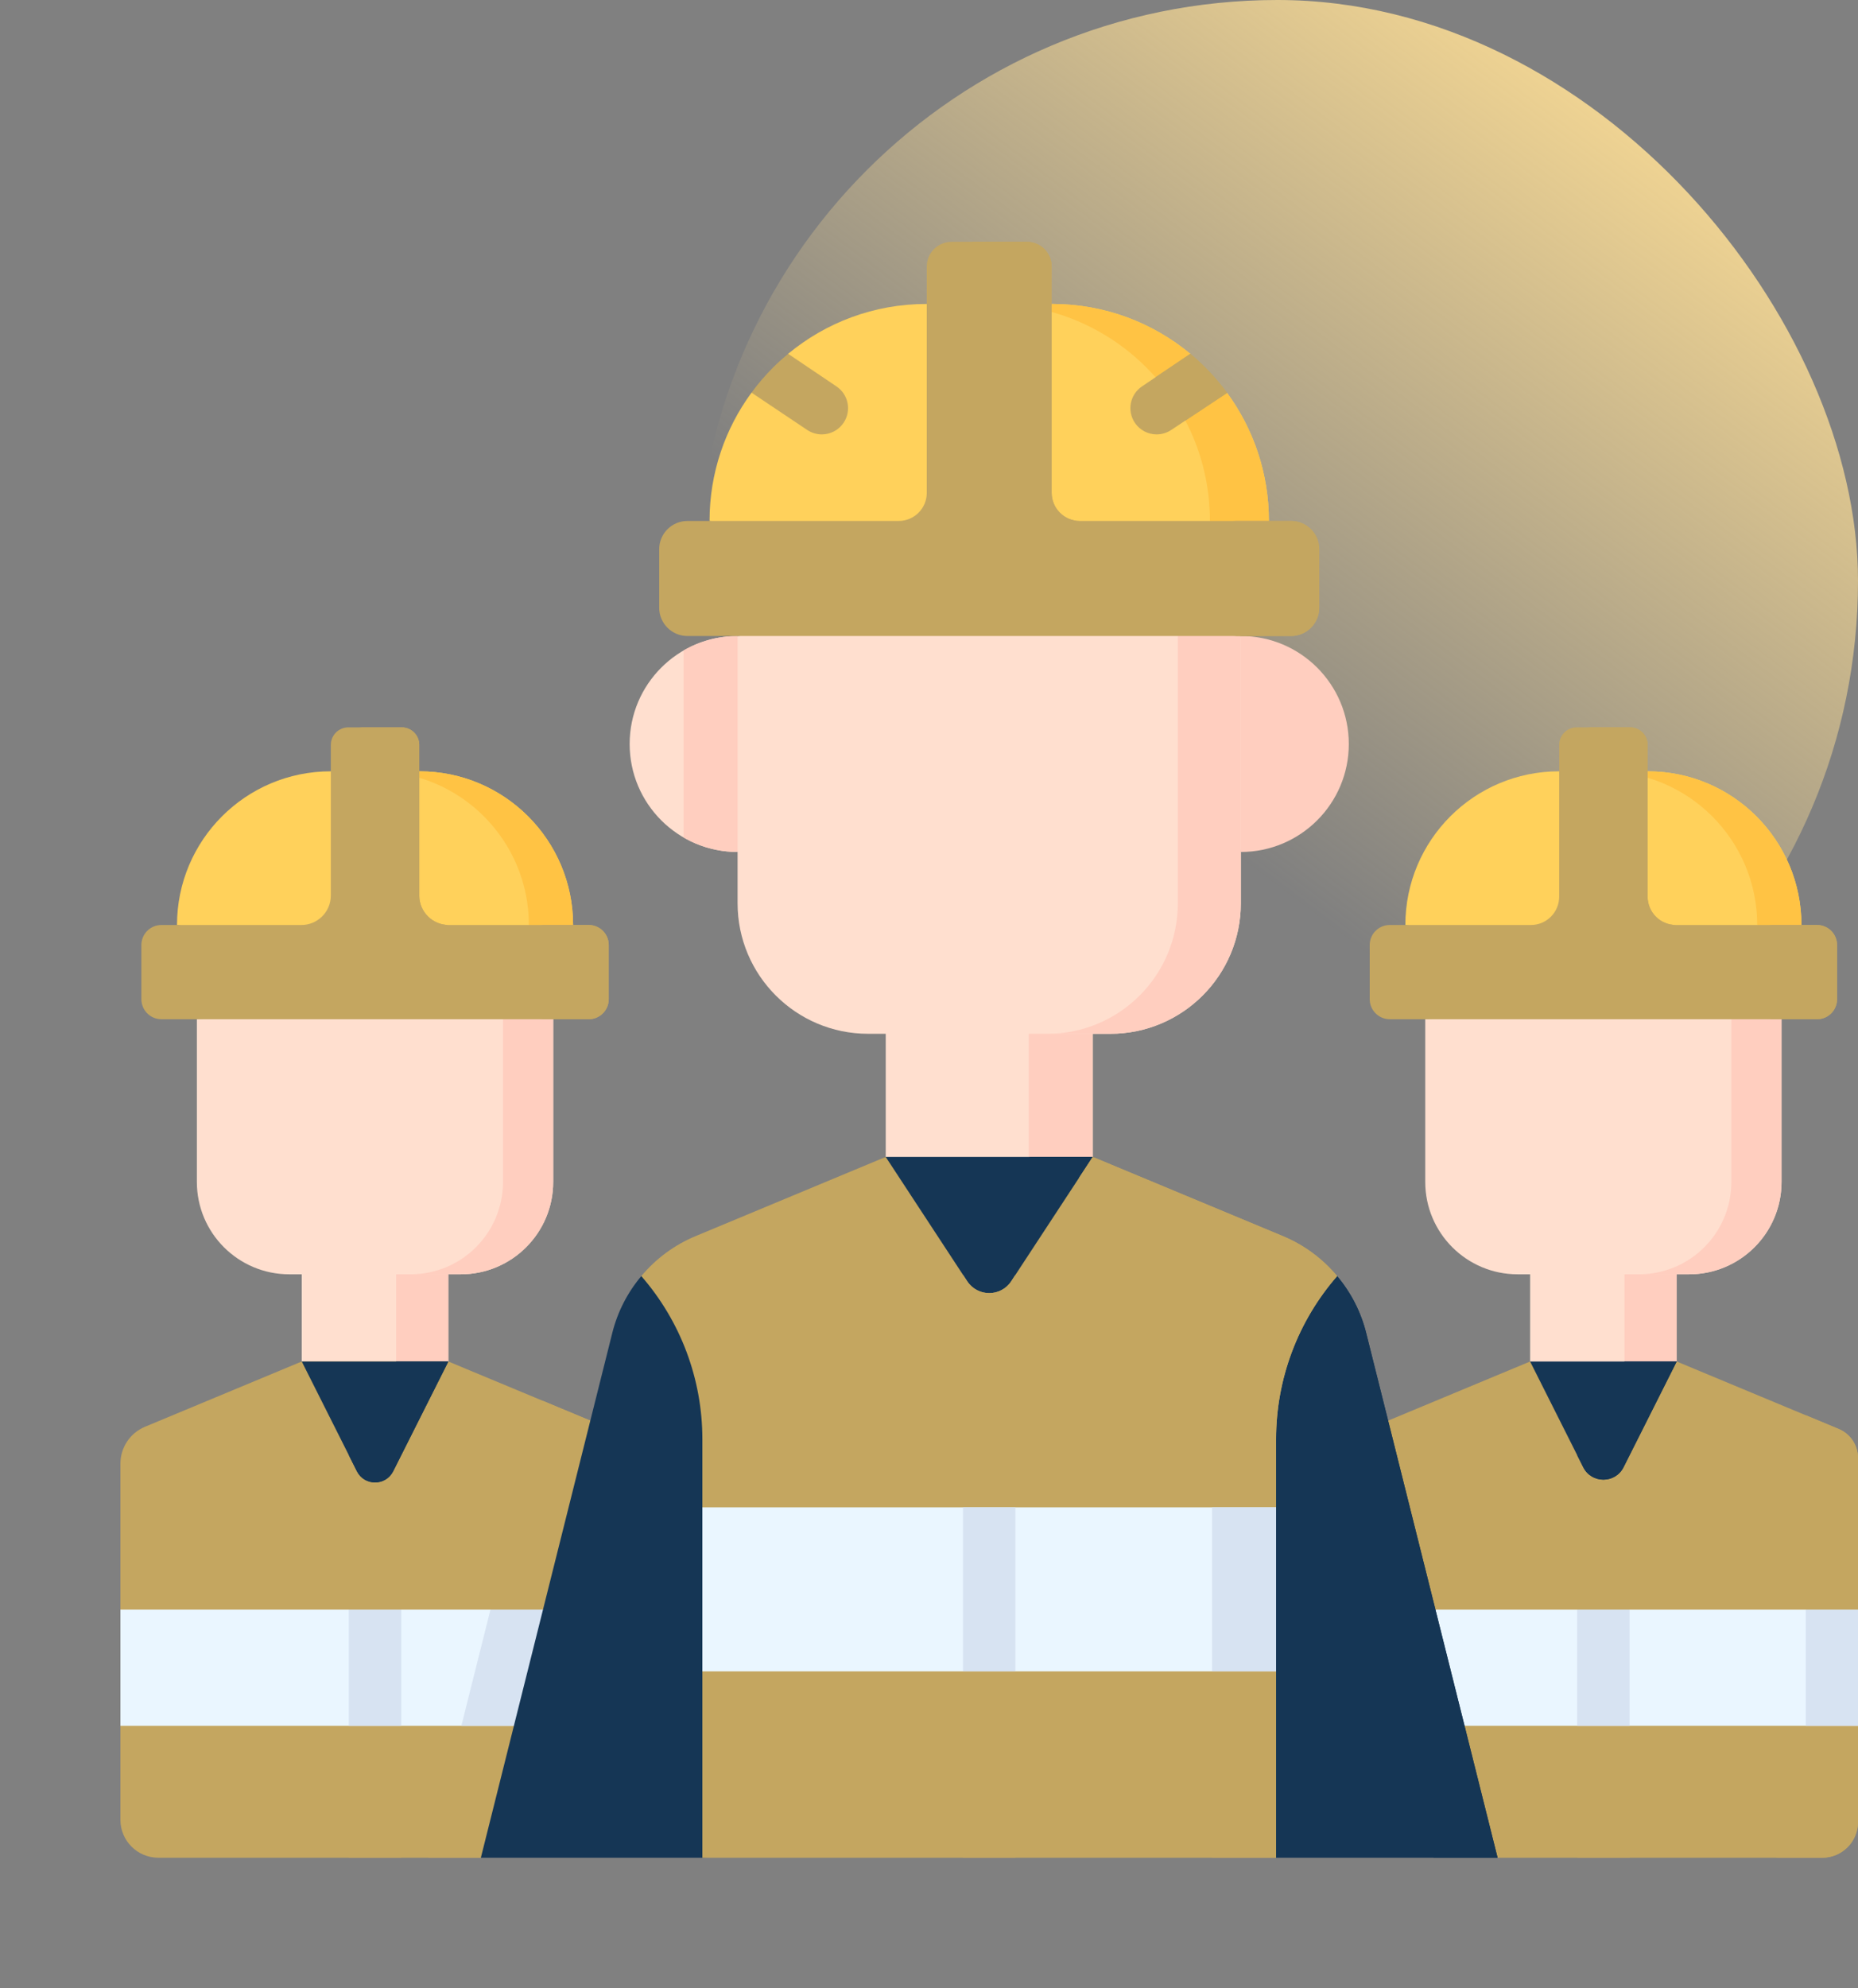      <svg width="86" height="92" viewBox="0 0 86 92" fill="none"
                                 xmlns="http://www.w3.org/2000/svg">
                                <rect x="0" y="0" width="86" height="92" fill="#808080" stroke="none"/>
                                <rect x="32.25" width="53.75" height="53.75" rx="26.875"
                                      fill="url(#paint0_linear_2048_2598)" />
                                <g clip-path="url(#clip0_2048_2598)">
                                    <path d="M13.967 56.826H20.751V65.133H13.967V56.826Z"
                                          fill="#FFDFCF" />
                                    <path d="M18.337 56.826H20.753V65.134H18.337V56.826Z" fill="#FFCEBF" />
                                    <path
                                        d="M29.144 66.491V79.853L22.257 85.958H7.329C6.359 85.958 5.574 85.172 5.574 84.204V79.853L6.854 77.165L5.574 74.477V67.722C5.574 66.976 6.023 66.303 6.712 66.017L13.966 62.997H20.752L25.123 64.816L29.144 66.491Z"
                                        fill="#C4A660" />
                                    <path
                                        d="M29.144 66.491V79.853L22.257 85.958H19.826L25.122 64.816L29.144 66.491Z"
                                        fill="#C4A660" />
                                    <path
                                        d="M18.574 67.078V85.958H16.146V67.078C16.146 66.407 16.689 65.865 17.36 65.865C18.03 65.865 18.574 66.407 18.574 67.078Z"
                                        fill="#C4A660" />
                                    <path
                                        d="M21.329 58.963H13.389C11.027 58.963 9.112 57.048 9.112 54.686V47.16L17.368 46.285L25.606 47.16V54.686C25.606 57.048 23.691 58.963 21.329 58.963Z"
                                        fill="#FFDFCF" />
                                    <path
                                        d="M25.606 47.16V54.686C25.606 57.048 23.691 58.963 21.329 58.963H19.005C21.367 58.963 23.282 57.048 23.282 54.686V47.16L24.017 46.991L25.606 47.16Z"
                                        fill="#FFCEBF" />
                                    <path
                                        d="M26.526 42.8L17.369 44.205L8.193 42.8C8.193 38.873 11.377 35.689 15.304 35.689H19.416C23.342 35.689 26.526 38.873 26.526 42.8Z"
                                        fill="#FFD15B" />
                                    <path
                                        d="M26.527 42.8L24.812 43.063L24.48 42.8C24.48 38.873 21.297 35.69 17.369 35.69H19.416C23.342 35.69 26.527 38.873 26.527 42.8Z"
                                        fill="#FFC344" />
                                    <path
                                        d="M13.967 62.997L16.52 68.075C16.867 68.765 17.851 68.765 18.198 68.075L20.751 62.997H13.967Z"
                                        fill="#153655" />
                                    <path
                                        d="M20.753 62.997L18.199 68.076C17.852 68.766 16.867 68.766 16.52 68.076L16.152 67.344L18.337 62.997H20.753Z"
                                        fill="#153655" />
                                    <path d="M5.574 74.477H29.144V79.853H5.574V74.477Z"
                                          fill="#EAF6FF" />
                                    <path d="M29.144 74.477V79.853H21.355L22.702 74.477H29.144Z"
                                          fill="#D7E3F2" />
                                    <path d="M16.146 74.477H18.574V79.853H16.146V74.477Z"
                                          fill="#D7E3F2" />
                                    <path
                                        d="M28.177 43.727V46.232C28.177 46.744 27.761 47.16 27.249 47.16H7.47C6.958 47.16 6.544 46.744 6.544 46.232V43.727C6.544 43.214 6.958 42.8 7.47 42.8H13.949C14.703 42.8 15.313 42.188 15.313 41.436V34.465C15.313 34.018 15.676 33.656 16.124 33.656H18.595C19.043 33.656 19.406 34.018 19.406 34.465V41.436C19.406 42.188 20.017 42.8 20.77 42.8H27.249C27.761 42.8 28.177 43.214 28.177 43.727Z"
                                        fill="#C4A660" />
                                    <path
                                        d="M28.176 43.727V46.232C28.176 46.744 27.761 47.16 27.25 47.16H24.913C25.426 47.16 25.841 46.744 25.841 46.232V43.727C25.841 43.214 25.426 42.8 24.913 42.8H27.25C27.761 42.8 28.176 43.214 28.176 43.727Z"
                                        fill="#C4A660" />
                                    <path
                                        d="M20.769 42.8H18.53C17.883 42.8 17.358 42.276 17.358 41.63V34.465C17.358 34.018 16.996 33.656 16.549 33.656H18.595C19.043 33.656 19.405 34.018 19.405 34.465V41.436C19.405 42.188 20.017 42.8 20.769 42.8Z"
                                        fill="#C4A660" />
                                    <path d="M70.823 57.737H77.608V64.222H70.823V57.737Z"
                                          fill="#FFDFCF" />
                                    <path d="M75.192 57.737H77.609V64.223H75.192V57.737Z"
                                          fill="#FFCEBF" />
                                    <path
                                        d="M86 67.46V74.478L84.995 77.165L86 79.853V84.303C86 85.217 85.259 85.958 84.345 85.958H69.318L62.431 79.853V66.491L70.823 62.997L74.215 64.025L77.608 62.997L85.105 66.119C85.647 66.344 86 66.873 86 67.46Z"
                                        fill="#C4A660" />
                                    <path
                                        d="M86 67.46V74.478L84.995 77.165L86 79.853V84.303C86 85.217 85.259 85.958 84.345 85.958H82.193C83.015 85.733 83.584 84.986 83.584 84.134V65.484L85.105 66.118C85.647 66.344 86 66.873 86 67.46Z"
                                        fill="#C4A660" />
                                    <path
                                        d="M75.428 66.698V85.958H73.001V66.698C73.001 66.028 73.545 65.484 74.215 65.484C74.886 65.484 75.428 66.028 75.428 66.698Z"
                                        fill="#C4A660" />
                                    <path
                                        d="M78.185 58.963H70.246C67.883 58.963 65.969 57.048 65.969 54.686V47.16L74.225 46.347L82.462 47.16V54.686C82.462 57.048 80.547 58.963 78.185 58.963Z"
                                        fill="#FFDFCF" />
                                    <path
                                        d="M82.461 47.16V54.686C82.461 57.049 80.547 58.963 78.184 58.963H75.861C78.223 58.963 80.138 57.049 80.138 54.686V47.16L80.712 46.987L82.461 47.16Z"
                                        fill="#FFCEBF" />
                                    <path
                                        d="M83.382 42.8L74.215 44.342L65.049 42.8C65.049 38.873 68.232 35.689 72.159 35.689H76.271C80.198 35.689 83.382 38.873 83.382 42.8Z"
                                        fill="#FFD15B" />
                                    <path
                                        d="M83.382 42.8L81.769 43.071L81.335 42.8C81.335 38.873 78.152 35.69 74.225 35.69H76.272C80.198 35.69 83.382 38.873 83.382 42.8Z"
                                        fill="#FFC344" />
                                    <path
                                        d="M70.823 62.997L73.283 67.889C73.668 68.656 74.763 68.656 75.148 67.889L77.608 62.997H70.823Z"
                                        fill="#153655" />
                                    <path
                                        d="M77.609 62.997L75.148 67.89C74.762 68.657 73.668 68.657 73.282 67.89L73.008 67.344L75.192 62.997H77.609Z"
                                        fill="#153655" />
                                    <path d="M62.431 74.477H86V79.853H62.431V74.477Z"
                                          fill="#EAF6FF" />
                                    <path d="M73.001 74.477H75.428V79.853H73.001V74.477Z"
                                          fill="#D7E3F2" />
                                    <path d="M83.584 74.477H86V79.853H83.584V74.477Z" fill="#D7E3F2" />
                                    <path
                                        d="M85.031 43.727V46.232C85.031 46.744 84.617 47.16 84.105 47.16H64.326C63.815 47.16 63.399 46.744 63.399 46.232V43.727C63.399 43.214 63.815 42.8 64.326 42.8H70.859C71.582 42.8 72.169 42.213 72.169 41.489V34.465C72.169 34.018 72.532 33.656 72.978 33.656H75.451C75.899 33.656 76.262 34.018 76.262 34.465V41.489C76.262 42.213 76.848 42.8 77.571 42.8H84.105C84.617 42.8 85.031 43.214 85.031 43.727Z"
                                        fill="#C4A660" />
                                    <path
                                        d="M85.031 43.727V46.232C85.031 46.744 84.617 47.16 84.105 47.16H81.769C82.282 47.16 82.696 46.744 82.696 46.232V43.727C82.696 43.214 82.282 42.8 81.769 42.8H84.105C84.617 42.8 85.031 43.214 85.031 43.727Z"
                                        fill="#C4A660" />
                                    <path
                                        d="M77.571 42.8H75.389C74.741 42.8 74.215 42.274 74.215 41.625V34.465C74.215 34.018 73.852 33.656 73.406 33.656H75.451C75.899 33.656 76.262 34.018 76.262 34.465V41.489C76.262 42.213 76.847 42.8 77.571 42.8Z"
                                        fill="#C4A660" />
                                    <path d="M40.997 46.347H50.578V55.018H40.997V46.347Z"
                                          fill="#FFDFCF" />
                                    <path d="M47.616 46.347H50.579V55.018H47.616V46.347Z"
                                          fill="#FFCEBF" />
                                    <path
                                        d="M57.434 39.421C60.194 39.421 62.431 37.184 62.431 34.425C62.431 31.665 60.194 29.428 57.434 29.428L56.473 34.425L57.434 39.421Z"
                                        fill="#FFCEBF" />
                                    <path
                                        d="M34.141 39.421C31.381 39.421 29.144 37.184 29.144 34.425C29.144 31.665 31.381 29.428 34.141 29.428L35.013 34.425L34.141 39.421Z"
                                        fill="#FFDFCF" />
                                    <path
                                        d="M35.013 34.424L34.141 39.421C33.23 39.421 32.377 39.177 31.642 38.753V30.097C32.377 29.671 33.23 29.429 34.141 29.429L35.013 34.424Z"
                                        fill="#FFCEBF" />
                                    <path
                                        d="M51.393 47.834H40.181C36.845 47.834 34.14 45.13 34.14 41.794V29.428L45.787 28.061L57.433 29.428V41.794C57.433 45.13 54.729 47.834 51.393 47.834Z"
                                        fill="#FFDFCF" />
                                    <path
                                        d="M57.434 29.429V41.794C57.434 45.13 54.73 47.835 51.393 47.835H48.477C51.814 47.835 54.518 45.13 54.518 41.794V29.429L55.277 29.175L57.434 29.429Z"
                                        fill="#FFCEBF" />
                                    <path
                                        d="M69.318 85.958H59.065L45.787 84.301L32.51 85.958H22.257L28.34 61.678C28.584 60.698 29.048 59.801 29.684 59.046L35.104 56.856L40.996 53.531H50.579L57.584 57.403L61.89 59.046C62.526 59.801 62.991 60.698 63.235 61.678L69.318 85.958Z"
                                        fill="#153655" />
                                    <path
                                        d="M69.318 85.958H66.357L60.274 61.678C60.029 60.698 59.563 59.801 58.929 59.046C58.261 58.245 57.4 57.604 56.411 57.193L47.616 53.531H50.579L57.584 57.403L61.89 59.046C62.526 59.801 62.991 60.698 63.235 61.678L69.318 85.958Z"
                                        fill="#153655" />
                                    <path
                                        d="M61.891 59.046C60.073 61.132 59.065 63.808 59.065 66.591V69.745L58.467 73.867L59.065 77.335V85.958H32.51V77.335L33.828 73.54L32.51 69.745V66.591C32.51 63.808 31.502 61.132 29.684 59.046C30.353 58.245 31.212 57.604 32.203 57.193L40.996 53.531L44.574 58.987L44.766 59.28C45.249 60.017 46.326 60.017 46.809 59.28L47.001 58.987L50.579 53.531L59.373 57.193C60.363 57.604 61.222 58.245 61.891 59.046Z"
                                        fill="#C4A660" />
                                    <path
                                        d="M61.89 59.046C60.073 61.132 59.065 63.808 59.065 66.591V69.745L58.467 73.867L59.065 77.335V85.958H56.102V66.591C56.102 64.156 56.874 61.802 58.284 59.855C58.659 59.337 58.584 58.62 58.093 58.211C57.592 57.794 57.026 57.449 56.41 57.193L49.943 54.5L50.579 53.531L59.373 57.193C60.363 57.604 61.222 58.245 61.89 59.046Z"
                                        fill="#C4A660" />
                                    <path
                                        d="M47.001 58.987V85.958H44.574V58.987L44.767 59.28C45.249 60.017 46.327 60.017 46.809 59.28L47.001 58.987Z"
                                        fill="#C4A660" />
                                    <path d="M32.51 69.745H59.065V77.335H32.51V69.745Z"
                                          fill="#EAF6FF" />
                                    <path d="M44.574 69.745H47.001V77.335H44.574V69.745Z" fill="#D7E3F2" />
                                    <path d="M56.102 69.745H59.065V77.335H56.102V69.745Z"
                                          fill="#D7E3F2" />
                                    <path
                                        d="M58.733 24.105L56.688 24.325H56.676L45.645 25.509L32.842 24.105C32.842 21.885 33.563 19.831 34.785 18.168L36.167 17.917L36.479 16.371C38.217 14.93 40.449 14.064 42.884 14.064H48.69C51.126 14.064 53.357 14.93 55.095 16.371L55.578 17.648L56.799 18.18C58.015 19.841 58.733 21.89 58.733 24.105Z"
                                        fill="#FFD15B" />
                                    <path
                                        d="M58.733 24.105L56.687 24.325H56.676L56.003 24.105C56.003 18.559 51.507 14.064 45.962 14.064H48.69C51.126 14.064 53.357 14.93 55.095 16.371L55.577 17.648L56.799 18.18C58.014 19.841 58.733 21.89 58.733 24.105Z"
                                        fill="#FFC344" />
                                    <path
                                        d="M61.063 25.414V28.12C61.063 28.843 60.478 29.429 59.754 29.429H31.82C31.097 29.429 30.511 28.843 30.511 28.12V25.414C30.511 24.691 31.097 24.105 31.82 24.105H41.598C42.315 24.105 42.897 23.522 42.897 22.805V12.334C42.897 11.703 43.409 11.19 44.041 11.19H47.533C48.165 11.19 48.678 11.703 48.678 12.334V22.805C48.678 23.522 49.26 24.105 49.977 24.105H59.754C60.478 24.105 61.063 24.691 61.063 25.414Z"
                                        fill="#C4A660" />
                                    <path
                                        d="M49.977 24.105H46.972C46.414 24.105 45.962 23.653 45.962 23.095V12.334C45.962 11.703 45.449 11.19 44.818 11.19H47.533C48.164 11.19 48.678 11.703 48.678 12.334V22.805C48.678 23.522 49.26 24.105 49.977 24.105Z"
                                        fill="#C4A660" />
                                    <path
                                        d="M39.046 19.564C38.811 19.912 38.428 20.1 38.038 20.1C37.805 20.1 37.57 20.032 37.361 19.893L34.785 18.168C35.088 17.755 35.421 17.365 35.783 17.004C36.005 16.782 36.238 16.572 36.479 16.371L38.717 17.88C39.274 18.253 39.42 19.007 39.046 19.564Z"
                                        fill="#C4A660" />
                                    <path
                                        d="M56.8 18.18L54.866 19.46L54.214 19.893C54.007 20.032 53.77 20.1 53.537 20.1C53.147 20.1 52.764 19.912 52.529 19.564C52.155 19.007 52.301 18.253 52.858 17.88L53.486 17.456L55.096 16.371C55.736 16.902 56.308 17.509 56.8 18.18Z"
                                        fill="#C4A660" />
                                    <path
                                        d="M56.799 18.18L54.866 19.46C54.489 18.736 54.024 18.062 53.485 17.456L55.095 16.371C55.736 16.902 56.307 17.509 56.799 18.18Z"
                                        fill="#C4A660" />
                                    <path
                                        d="M61.063 25.414V28.12C61.063 28.843 60.478 29.429 59.754 29.429H57.042C57.766 29.429 58.351 28.843 58.351 28.12V25.414C58.351 24.691 57.766 24.105 57.042 24.105H59.754C60.478 24.105 61.063 24.691 61.063 25.414Z"
                                        fill="#C4A660" />
                                </g>
                                <defs>
                                    <linearGradient id="paint0_linear_2048_2598" x1="76.594" y1="1.49108e-06"
                                                    x2="43.448" y2="43.896" gradientUnits="userSpaceOnUse">
                                        <stop stop-color="#FFDF95" />
                                        <stop offset="0.787" stop-color="#FFDF95" stop-opacity="0" />
                                    </linearGradient>
                                    <clipPath id="clip0_2048_2598">
                                        <rect width="80.426" height="80.426" fill="white"
                                              transform="translate(5.574 8.361)" />
                                    </clipPath>
                                </defs>
                            </svg>
